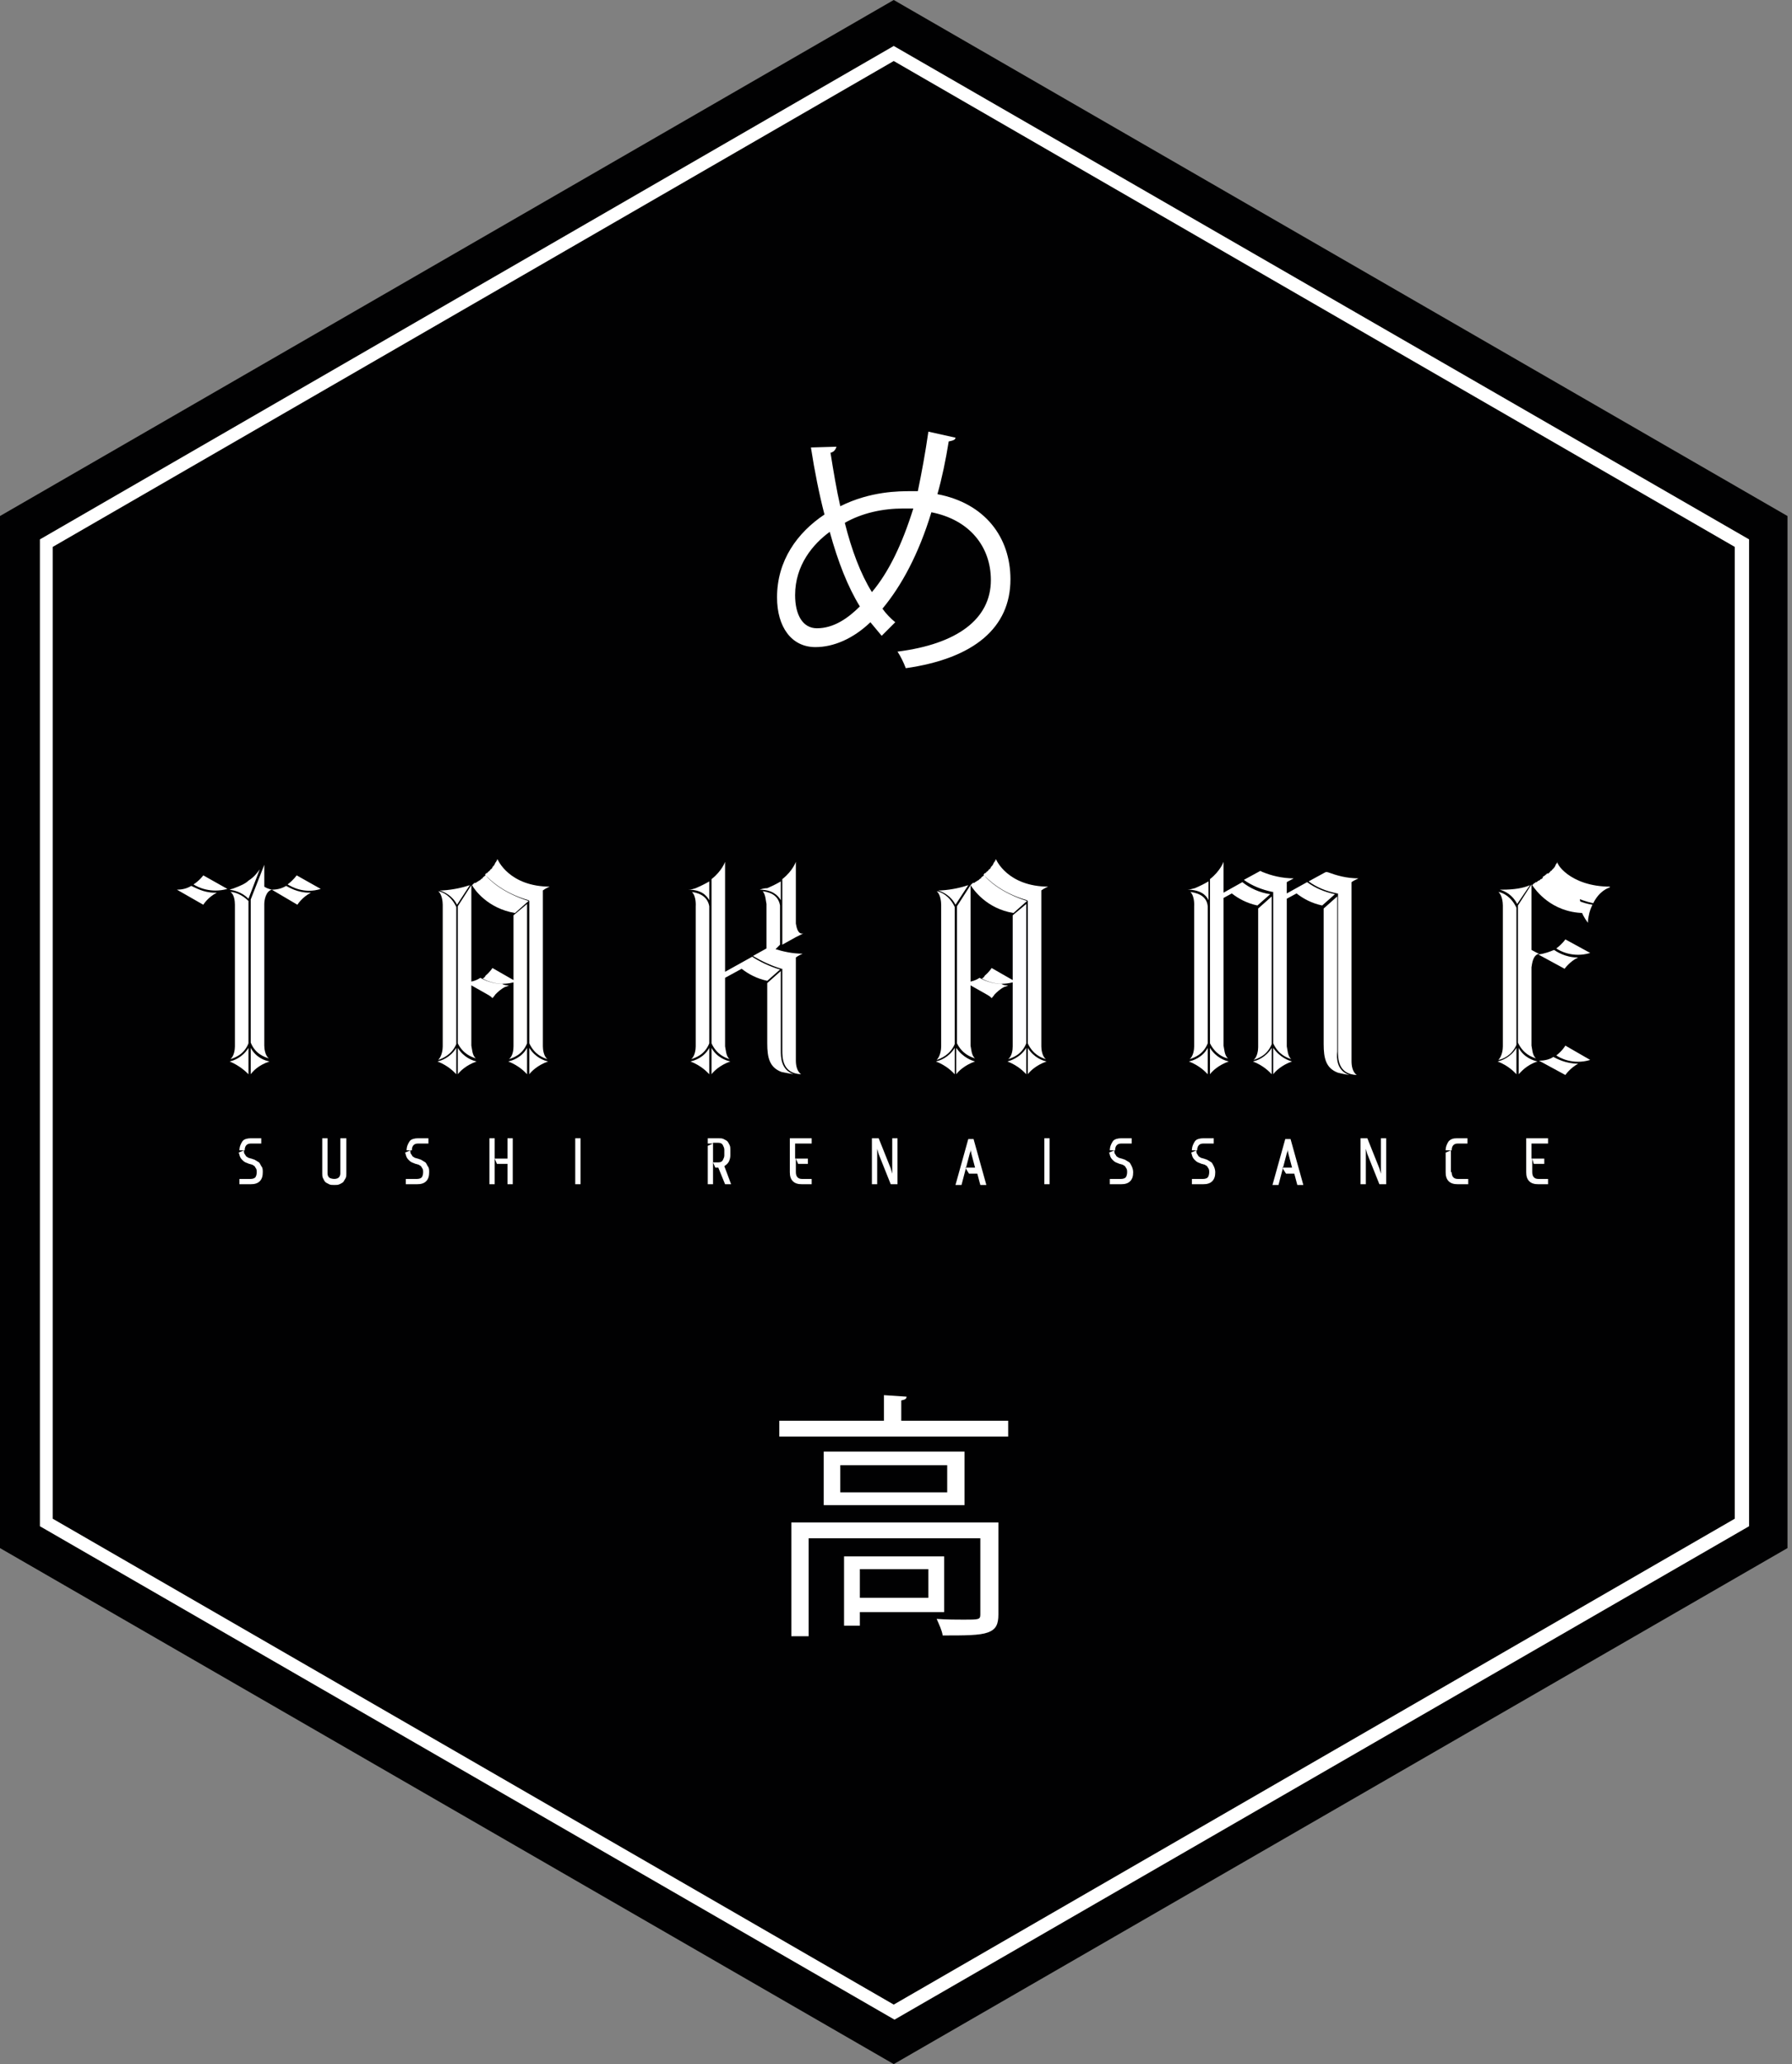 <svg xmlns="http://www.w3.org/2000/svg" xmlns:xlink="http://www.w3.org/1999/xlink" width="238px" height="274px" viewBox="0 0 238 274"><rect x="0" y="0" width="238" height="274" fill="#808080" stroke="none"/><title>TAKAME_LOGO</title><desc>Created with Sketch.</desc><g id="Page-1" stroke="none" stroke-width="1" fill="none" fill-rule="evenodd"><g id="TAKAME_LOGO"><polygon id="Path" fill="#010102" points="234.8 67 121.3 1.5 118.7 0 116.1 1.5 2.6 67 0 68.5 0 71.5 0 202.5 0 205.5 2.6 207 116.1 272.5 118.7 274 121.3 272.5 234.8 207 237.4 205.5 237.4 202.5 237.4 71.5 237.4 68.5"></polygon><g id="Group" transform="translate(23, 57)" fill="#FFFFFF"><g transform="translate(0, 57)" fill-rule="nonzero" id="Shape"><path d="M5.5,4.5 C5.6,4.5 5.7,4.5 5.8,4.5 C4.6,5.1 4,6.1 4,6.1 L0.5,4.1 C1.3,4.1 1.9,3.9 2.4,3.6 C2.9,3.8 4,4.5 5.5,4.5 Z M4,2.2 L7.2,4 C5,4.6 3.3,3.8 2.7,3.4 C3.5,2.9 4,2.2 4,2.2 Z M10,25.1 L10,28.6 C9.7,28.3 8.9,27.5 7.5,26.9 C8,26.8 9.2,26.4 10,25.1 Z M11.5,1.4 L10,5.3 C9.1,4.4 8.1,4.2 7.5,4.1 C7.7,4 7.9,4 8.1,3.9 C8.9,3.6 9.6,3.3 10,2.9 C10.8,2.4 11.2,1.8 11.5,1.4 Z M10,5.6 L10,24.5 C9.4,26 8.2,26.4 7.6,26.6 C8.1,26.2 8.2,25.3 8.2,24.9 L8.2,6.1 C8.2,5.6 8.1,4.7 7.6,4.4 C8.1,4.4 9.1,4.7 10,5.6 Z M12.1,0.8 L12.1,3.7 C12.4,3.9 12.7,4 13.1,4.1 C12.3,4.3 12.1,5.5 12.1,6 L12.1,24.8 C12.1,25.2 12.2,26.1 12.7,26.5 C12.1,26.3 10.9,25.9 10.3,24.4 L10.3,5.4 L12.1,0.8 Z M12.8,26.9 C11.3,27.4 10.6,28.2 10.3,28.6 L10.3,25.1 C11,26.4 12.2,26.8 12.8,26.9 Z M18.1,4.5 C18.2,4.5 18.2,4.5 18.3,4.5 C17.1,5.1 16.5,6.1 16.5,6.1 L13.1,4.1 C13.9,4.1 14.5,3.9 15,3.6 C15.4,3.8 16.5,4.5 18.1,4.5 Z M15.2,3.4 C16,2.8 16.4,2.2 16.4,2.2 L19.6,4 C17.4,4.7 15.7,3.7 15.2,3.4 Z"></path><path d="M37.6,25.1 L37.6,28.6 C37.3,28.3 36.6,27.5 35.1,26.9 C35.6,26.8 36.8,26.4 37.6,25.1 Z M35.8,24.9 L35.8,14.8 L35.8,6.1 C35.8,5.7 35.7,4.7 35.2,4.3 C35.8,4.4 36.9,4.9 37.6,6.4 L37.6,24.6 C37,26 35.8,26.5 35.2,26.7 C35.7,26.2 35.8,25.3 35.8,24.9 Z M39.4,3.5 L37.7,6.1 C37.1,4.9 36,4.4 35.4,4.2 L35.8,4.2 C37.3,4.1 38.5,3.8 39.4,3.5 Z M44.6,16.8 C44.4,16.9 44.2,17 44.1,17 C43.5,17.3 43.1,17.7 42.8,18 C42.6,18.3 42.4,18.5 42.4,18.5 L42.2,18.3 L41.9,18.1 L39.6,16.8 L39.6,18.8 L39.6,19.8 L39.6,24.8 C39.7,25.2 39.7,26.1 40.2,26.5 C39.6,26.3 38.5,25.9 37.8,24.5 L37.8,6.3 L39.6,3.5 L39.6,14.3 L39.6,14.4 L39.6,16.3 C40.1,16.2 40.5,16 40.8,15.8 C41.3,16.1 42.4,16.6 43.7,16.6 C44,16.8 44.3,16.8 44.6,16.8 Z M40.3,26.9 C38.9,27.4 38.1,28.2 37.8,28.6 L37.8,25.1 C38.6,26.4 39.8,26.8 40.3,26.9 Z M39.7,3.5 L39.9,3.3 C40,3.2 40,3.2 40.1,3.2 C40.1,3.2 40.1,3.2 40.2,3.2 C40.2,3.2 40.2,3.2 40.3,3.1 C40.4,3.1 40.4,3 40.5,3 C40.5,3 40.5,3 40.6,2.9 C40.7,2.9 40.8,2.8 40.8,2.8 C40.8,2.8 40.8,2.8 40.9,2.7 C41,2.6 41.1,2.6 41.1,2.6 C41.1,2.5 41.1,2.5 41.1,2.5 C41.2,2.4 41.3,2.4 41.3,2.3 C41.4,2.3 41.4,2.3 41.4,2.3 C41.4,2.2 41.5,2.2 41.5,2.2 C42,2.8 43.7,4.5 47.2,5.6 L45.4,7.2 C41.8,6.6 40,4.1 39.7,3.5 Z M45.2,7.5 L47,6 L47,24.5 C46.4,26 45.2,26.4 44.6,26.6 C45.1,26.2 45.2,25.4 45.2,24.9 L45.2,16.7 L45.2,16.4 C43.3,16.9 41.8,16.3 41.1,15.9 C41.3,15.8 41.4,15.7 41.5,15.5 C42.1,15 42.4,14.5 42.4,14.5 L45.2,16.1 L45.2,7.5 Z M50.1,3.7 C50,3.7 50,3.7 50,3.7 C49.8,3.8 49.5,3.9 49.1,4.2 L49.1,24.9 C49.1,25.3 49.2,26.2 49.7,26.6 C49.1,26.4 48,26 47.3,24.5 L47.3,5.6 L47.2,5.5 C43.7,4.5 42,2.7 41.4,2.1 C41.5,2.1 41.5,2 41.5,2 C41.6,1.9 41.6,1.9 41.6,1.9 C41.6,1.9 41.6,1.9 41.7,1.9 C41.8,1.8 41.8,1.7 41.9,1.7 L42,1.6 C42.1,1.5 42.1,1.5 42.1,1.5 C42.1,1.4 42.2,1.4 42.2,1.4 C42.3,1.3 42.3,1.3 42.3,1.3 C42.4,1.2 42.4,1.2 42.4,1.1 C42.4,1.1 42.5,1 42.5,1 C42.7,0.8 42.7,0.7 42.8,0.5 L42.9,0.4 L42.9,0.3 L43,0.3 C43,0.2 43,0.2 43,0.1 C43.1,0.1 43.1,0.1 43.1,0.1 C43.1,0.1 44.6,3.7 50.1,3.7 Z M47,25.1 L47,28.6 C46.7,28.3 46,27.5 44.5,26.9 C45,26.8 46.3,26.4 47,25.1 Z M49.8,26.9 C48.4,27.4 47.6,28.2 47.3,28.6 L47.3,25.1 C48.1,26.4 49.3,26.8 49.8,26.9 Z"></path><path d="M69.4,3.9 C70.1,3.6 70.7,3.3 71.2,3 L71.2,5.5 C70.8,4.8 70.1,4.1 68.4,4.1 C68.8,4.1 69.1,4 69.4,3.9 Z M71.2,25.1 L71.2,28.6 C70.9,28.3 70.2,27.5 68.7,26.9 C69.2,26.8 70.5,26.4 71.2,25.1 Z M71.2,6.3 L71.2,24.5 C70.6,26 69.4,26.4 68.8,26.6 C69.3,26.2 69.4,25.3 69.4,24.9 L69.4,6.3 C69.4,6.3 69.5,5 68.9,4.4 C70.2,4.6 71,5.2 71.2,6.3 Z M80.6,14.7 L78.9,16.2 C77.5,15.9 76.4,15.3 75.5,14.6 L73.3,15.8 L73.3,24.9 C73.4,25.3 73.4,26.2 73.9,26.6 C73.3,26.4 72.2,26 71.5,24.5 L71.5,2.7 C72.9,1.6 73.3,0.4 73.3,0.4 L73.3,15 L76.9,13 C77.8,13.6 79.2,14.3 80.6,14.7 Z M74,26.9 C72.6,27.4 71.8,28.2 71.5,28.6 L71.5,25.1 C72.2,26.4 73.5,26.8 74,26.9 Z M80,12 C81,12.3 82.2,12.6 83.7,12.6 C83.6,12.6 83.6,12.6 83.6,12.6 C83.4,12.7 83.1,12.8 82.7,13.1 L82.7,26.8 C82.7,27.3 82.8,28.2 83.4,28.6 C80.9,28.5 80.9,26.4 80.9,25.4 L80.9,14.6 L80.8,14.6 C79.4,14.2 78,13.5 77,12.9 L78.8,11.9 L78.8,9.6 L78.8,9 L78.8,6.3 L78.8,6 C78.7,5.6 78.7,4.8 78.3,4.3 C79.7,4.5 80.4,5.1 80.6,6.2 L80.6,11.4 L80,12 Z M77.9,4.1 C78.2,4 78.5,3.9 78.9,3.9 C79.6,3.6 80.2,3.3 80.7,3 L80.7,5.5 C80.3,4.8 79.5,4.1 77.9,4.1 Z M82.4,28.6 C81.8,28.5 81.3,28.4 80.8,28.3 C79.2,27.7 78.9,26.4 78.9,24.5 L78.9,16.5 L80.7,14.9 L80.7,25.3 L80.7,25.4 C80.7,26.3 80.7,28 82.4,28.6 Z M83.7,9.9 L82.7,10.4 L80.9,11.4 L80.9,2.7 C82.3,1.6 82.7,0.4 82.7,0.4 L82.7,8.6 C82.8,9.2 83,10.1 83.7,9.9 Z"></path><path d="M103.8,25.1 L103.8,28.6 C103.5,28.3 102.8,27.5 101.3,26.9 C101.8,26.8 103,26.4 103.8,25.1 Z M102,24.9 L102,14.8 L102,6.1 C102,5.7 101.9,4.7 101.4,4.3 C102,4.4 103.1,4.9 103.8,6.4 L103.8,24.6 C103.2,26 102,26.5 101.4,26.7 C101.9,26.2 102,25.3 102,24.9 Z M105.6,3.5 L103.9,6.1 C103.3,4.9 102.2,4.4 101.6,4.2 L102,4.2 C103.5,4.1 104.7,3.8 105.6,3.5 Z M110.9,16.8 C110.7,16.9 110.5,17 110.4,17 C109.8,17.3 109.4,17.7 109.1,18 C108.9,18.3 108.7,18.5 108.7,18.5 L108.5,18.3 L108.2,18.1 L105.9,16.8 L105.9,18.8 L105.9,19.8 L105.9,24.8 C106,25.2 106,26.1 106.5,26.5 C105.9,26.3 104.8,25.9 104.1,24.5 L104.1,6.3 L105.9,3.5 L105.9,14.3 L105.9,14.4 L105.9,16.3 C106.4,16.2 106.8,16 107.1,15.8 C107.6,16.1 108.7,16.6 110,16.6 C110.3,16.8 110.5,16.8 110.9,16.8 Z M106.5,26.9 C105.1,27.4 104.3,28.2 104,28.6 L104,25.1 C104.9,26.4 106.1,26.8 106.5,26.9 Z M105.9,3.5 L106.1,3.3 C106.2,3.2 106.2,3.2 106.3,3.2 C106.3,3.2 106.3,3.2 106.4,3.2 C106.4,3.2 106.4,3.2 106.5,3.1 C106.6,3.1 106.6,3 106.7,3 C106.7,3 106.7,3 106.8,2.9 C106.9,2.9 107,2.8 107,2.8 C107,2.8 107,2.8 107.1,2.7 C107.2,2.6 107.3,2.6 107.3,2.6 C107.3,2.5 107.3,2.5 107.3,2.5 C107.4,2.4 107.5,2.4 107.5,2.3 C107.6,2.3 107.6,2.3 107.6,2.3 C107.6,2.2 107.7,2.2 107.7,2.2 C108.2,2.8 109.9,4.5 113.4,5.6 L111.6,7.2 C108,6.6 106.3,4.1 105.9,3.5 Z M111.5,7.5 L113.3,6 L113.3,24.5 C112.7,26 111.5,26.4 110.9,26.6 C111.4,26.2 111.5,25.4 111.5,24.9 L111.5,16.7 L111.5,16.4 C109.6,16.9 108.1,16.3 107.4,15.9 C107.6,15.8 107.7,15.7 107.8,15.5 C108.4,15 108.7,14.5 108.7,14.5 L111.5,16.1 L111.5,7.5 Z M116.3,3.7 C116.2,3.7 116.2,3.7 116.2,3.7 C116,3.8 115.7,3.9 115.3,4.2 L115.3,24.9 C115.3,25.3 115.4,26.2 115.9,26.6 C115.3,26.4 114.2,26 113.5,24.5 L113.5,5.6 L113.4,5.5 C109.9,4.5 108.2,2.7 107.6,2.1 C107.7,2.1 107.7,2 107.7,2 C107.8,1.9 107.8,1.9 107.8,1.9 C107.8,1.9 107.8,1.9 107.9,1.9 C108,1.8 108,1.7 108.1,1.7 L108.2,1.6 C108.3,1.5 108.3,1.5 108.3,1.5 C108.3,1.4 108.4,1.4 108.4,1.4 C108.5,1.3 108.5,1.3 108.5,1.3 C108.6,1.2 108.6,1.2 108.6,1.1 C108.6,1.1 108.7,1 108.7,1 C108.9,0.8 108.9,0.7 109,0.5 L109.1,0.4 L109.1,0.3 L109.2,0.3 C109.2,0.2 109.2,0.2 109.2,0.1 C109.3,0.1 109.3,0.1 109.3,0.1 C109.3,0.1 110.8,3.7 116.3,3.7 Z M113.3,25.1 L113.3,28.6 C113,28.3 112.3,27.5 110.8,26.9 C111.2,26.8 112.5,26.4 113.3,25.1 Z M116,26.9 C114.6,27.4 113.8,28.2 113.5,28.6 L113.5,25.1 C114.3,26.4 115.5,26.8 116,26.9 Z"></path><path d="M135.7,3.9 C136.4,3.6 137,3.3 137.5,3 L137.5,5.5 C137.2,4.8 136.4,4.1 134.7,4.1 C135,4.1 135.3,4 135.7,3.9 Z M137.4,25.1 L137.4,28.6 C137.1,28.3 136.4,27.5 134.9,26.9 C135.4,26.8 136.7,26.4 137.4,25.1 Z M137.4,6.3 L137.4,24.5 C136.8,26 135.6,26.4 135,26.6 C135.5,26.2 135.6,25.3 135.6,24.9 L135.6,6.3 C135.6,6.3 135.7,5 135.1,4.4 C136.5,4.6 137.3,5.2 137.4,6.3 Z M144,6.2 C142.6,5.9 141.5,5.3 140.6,4.6 L139.5,5.2 L139.5,24.8 C139.6,25.2 139.6,26.1 140.1,26.5 C139.5,26.4 138.4,25.9 137.7,24.5 L137.7,2.7 C139.1,1.6 139.5,0.4 139.5,0.4 L139.5,4.5 L142,3.1 C143,3.9 144.3,4.5 145.7,4.7 L144,6.2 Z M140.2,26.9 C138.8,27.4 138,28.2 137.7,28.6 L137.7,25.1 C138.5,26.4 139.7,26.8 140.2,26.9 Z M154.3,4.7 L152.6,6.2 C151.2,5.9 150.1,5.3 149.2,4.6 L147.9,5.3 L147.9,24.9 C148,25.3 148,26.2 148.5,26.6 C147.9,26.4 146.8,26 146.1,24.5 L146.1,4.4 L146,4.4 C144.6,4.1 143.3,3.6 142.2,2.8 L144.4,1.6 C144.5,1.7 144.6,1.7 144.8,1.8 C145.8,2.2 147.2,2.6 148.9,2.6 C148.9,2.6 148.8,2.6 148.8,2.6 C148.7,2.7 148.4,2.8 147.9,3.1 L147.9,4.6 L150.6,3.1 C151.7,3.9 152.9,4.4 154.3,4.7 Z M145.9,25.1 L145.9,28.6 C145.6,28.3 144.9,27.5 143.4,26.9 C143.9,26.8 145.1,26.4 145.9,25.1 Z M144.1,6.6 L145.9,5 L145.9,24.6 C145.3,26.1 144.1,26.5 143.5,26.7 C144,26.3 144.1,25.4 144.1,25 L144.1,6.6 Z M148.6,26.9 C147.2,27.4 146.4,28.2 146.1,28.6 L146.1,25.1 C147,26.4 148.2,26.8 148.6,26.9 Z M153.4,1.8 C154.5,2.2 155.8,2.6 157.5,2.6 C157.4,2.6 157.4,2.6 157.4,2.6 C157.3,2.7 156.9,2.8 156.5,3.1 L156.5,26.9 C156.5,27.4 156.6,28.3 157.2,28.7 C154.7,28.6 154.7,26.5 154.7,25.5 L154.7,4.6 L154.6,4.6 C153.1,4.3 151.9,3.8 150.8,3 L153,1.8 C153.2,1.7 153.3,1.8 153.4,1.8 Z M156.2,28.7 C155.6,28.6 155.1,28.5 154.7,28.4 C153.1,27.8 152.8,26.5 152.8,24.6 L152.8,6.6 L154.6,5 L154.6,25.5 L154.6,25.6 C154.5,26.4 154.5,28.1 156.2,28.7 Z"></path><path d="M178.4,25.1 L178.4,28.6 C178.1,28.3 177.4,27.5 175.9,26.9 C176.4,26.8 177.6,26.4 178.4,25.1 Z M176.6,24.9 L176.6,6.2 C176.6,5.8 176.5,4.8 176,4.4 C176.6,4.5 177.7,5 178.4,6.5 L178.4,24.7 C177.8,26.1 176.6,26.6 176,26.7 C176.5,26.2 176.6,25.3 176.6,24.9 Z M180.2,3.5 L178.5,6 C177.9,4.8 176.9,4.3 176.2,4.1 C176.3,4.1 176.4,4.1 176.5,4.1 C178.1,4.1 179.3,3.9 180.2,3.5 Z M181.4,12.6 C180.6,12.8 180.5,13.8 180.4,14.4 L180.4,24.8 C180.5,25.2 180.5,26.1 181,26.5 C180.4,26.3 179.3,25.9 178.6,24.4 L178.6,6.2 L180.4,3.4 L180.4,12.1 C180.8,12.3 181.1,12.5 181.4,12.6 Z M181.2,26.9 C179.7,27.4 179,28.3 178.7,28.6 L178.7,25.1 C179.4,26.4 180.7,26.8 181.2,26.9 Z M180.5,3.5 L180.7,3.3 C180.8,3.2 180.8,3.2 180.9,3.2 C180.9,3.1 181,3.1 181,3.1 C181,3.1 181,3.1 181.1,3.1 C181.2,3 181.2,3 181.3,2.9 L181.4,2.9 C181.5,2.8 181.6,2.8 181.6,2.7 L181.7,2.7 C181.8,2.6 181.9,2.6 181.9,2.5 L181.9,2.4 C182,2.3 182.1,2.3 182.2,2.2 C182.3,2.1 182.3,2.1 182.3,2.1 C182.4,2.1 182.4,2 182.4,2 C182.5,2 182.5,1.9 182.5,1.9 C182.9,2.4 184.2,4 186.8,5.1 C186.8,5.3 186.9,6.1 187.3,7.2 C183,7.1 180.9,4.1 180.5,3.5 Z M183.4,12.1 C183.7,12.3 184.9,13.1 186.5,13.1 C186.6,13.1 186.6,13.1 186.6,13.1 C185.5,13.6 184.8,14.6 184.8,14.6 L181.3,12.7 C182.2,12.6 182.9,12.3 183.4,12.1 Z M186.6,27.2 C185.5,27.8 184.9,28.7 184.9,28.7 L181.4,26.8 C182.2,26.8 182.9,26.6 183.3,26.3 C183.7,26.5 184.9,27.2 186.6,27.2 Z M190.9,3.7 C190.8,3.7 190.8,3.7 190.8,3.8 C190.5,3.9 189.4,4.3 188.6,5.9 C184.6,5 182.7,2.7 182.4,2.2 C182.4,2.1 182.4,2.1 182.5,2.1 C182.6,2 182.6,1.9 182.7,1.9 L182.8,1.8 C182.9,1.7 182.9,1.7 182.9,1.7 C182.9,1.6 183,1.6 183,1.6 C183.1,1.6 183.1,1.5 183.1,1.5 C183.2,1.4 183.2,1.4 183.2,1.4 C183.3,1.3 183.3,1.3 183.3,1.3 C183.5,1.1 183.6,0.9 183.6,0.8 C183.7,0.7 183.7,0.7 183.7,0.7 C183.7,0.7 183.7,0.7 183.7,0.6 C183.7,0.6 183.7,0.6 183.8,0.6 C183.8,0.5 183.8,0.5 183.9,0.4 C183.5,0.4 185.4,3.7 190.9,3.7 Z M188.2,12.5 C185.9,13.2 184.1,12.2 183.7,11.9 C184.5,11.3 184.9,10.7 184.9,10.7 L188.2,12.5 Z M184.9,24.8 L188.2,26.7 C185.9,27.4 184.1,26.4 183.7,26.1 C184.5,25.5 184.9,24.8 184.9,24.8 Z M186.7,5.6 C187.2,5.8 187.8,6 188.5,6.1 C188.3,6.5 188.1,7 188,7.6 C187.9,8 187.9,8.4 187.9,8.5 C186.9,7.2 186.7,6 186.7,5.6 Z"></path></g><path d="M82.1,145.2 L82.1,160.2 L84.4,160.2 L84.4,147.2 L107.2,147.2 L107.2,157.3 C107.2,158 107,158 105,158 C104.1,158 102.8,158 101.4,157.9 C101.7,158.6 102.1,159.4 102.2,160.1 C105.2,160.1 107.1,160.1 108.2,159.7 C109.3,159.3 109.6,158.6 109.6,157.3 L109.6,145.1 L82.1,145.1 L82.1,145.2 Z M96.7,128.9 C97.2,128.8 97.4,128.7 97.4,128.4 L94.4,128.2 L94.4,131.6 L80.5,131.6 L80.5,133.7 L110.9,133.7 L110.9,131.6 L96.7,131.6 L96.7,128.9 Z M100.3,155.1 L91.2,155.1 L91.2,151.3 L100.3,151.3 L100.3,155.1 Z M102.4,149.6 L89.1,149.6 L89.1,158.8 L91.2,158.8 L91.2,157 L102.4,157 L102.4,149.6 Z M88.6,137.5 L102.8,137.5 L102.8,141.1 L88.6,141.1 L88.6,137.5 Z M86.4,142.8 L105.1,142.8 L105.1,135.7 L86.4,135.7 L86.4,142.8 Z" id="Shape" fill-rule="nonzero"></path><g transform="translate(8, 94)"><path d="M2.3,0.8 C1.8,0.8 1.5,1.1 1.5,1.7 L0.8,1.7 C0.8,1.2 1,0.8 1.2,0.5 C1.4,0.2 1.9,0.1 2.3,0.1 L3.7,0.1 L3.7,0.8 L2.3,0.8 Z M3.9,4.6 C3.9,5.1 3.8,5.5 3.5,5.8 C3.2,6.1 2.8,6.2 2.3,6.2 L0.8,6.2 L0.8,5.5 L2.3,5.5 C2.6,5.5 2.8,5.4 2.9,5.3 C3,5.2 3.1,4.9 3.1,4.6 C3.1,4.4 3.1,4.3 3,4.1 C2.9,4 2.9,3.9 2.8,3.8 C2.7,3.7 2.6,3.7 2.5,3.6 C2.4,3.6 2.2,3.5 2.1,3.5 C1.9,3.4 1.8,3.4 1.6,3.3 C1.4,3.2 1.3,3.1 1.2,3 C1.1,2.9 1,2.8 0.9,2.6 C0.8,2.4 0.8,2.2 0.7,2 L1.4,1.7 C1.4,1.9 1.4,2.1 1.5,2.2 C1.6,2.3 1.6,2.4 1.7,2.5 C1.8,2.6 1.9,2.6 2,2.7 C2.1,2.7 2.3,2.8 2.4,2.8 C2.6,2.9 2.8,2.9 2.9,3 C3.1,3.1 3.2,3.2 3.4,3.3 C3.5,3.4 3.6,3.6 3.7,3.8 C3.9,4 3.9,4.3 3.9,4.6 Z" id="Shape" fill-rule="nonzero"></path><path d="M15,4.8 C15,5 15,5.2 14.9,5.4 C14.8,5.6 14.7,5.7 14.6,5.9 C14.5,6 14.3,6.1 14.1,6.2 C13.9,6.3 13.7,6.3 13.4,6.3 C13.1,6.3 12.9,6.3 12.7,6.2 C12.5,6.1 12.3,6 12.2,5.9 C12.1,5.8 12,5.6 11.9,5.4 C11.8,5.2 11.8,5 11.8,4.8 L11.8,0.1 L12.5,0.1 L12.5,4.8 C12.5,5 12.6,5.2 12.7,5.3 C12.8,5.4 13.1,5.5 13.4,5.5 C13.7,5.5 13.9,5.4 14,5.3 C14.1,5.2 14.2,5 14.2,4.8 L14.2,0.1 L15,0.1 L15,4.8 Z" id="Path"></path><path d="M24.5,0.8 C24,0.8 23.7,1.1 23.7,1.7 L23,1.7 C23,1.2 23.2,0.8 23.4,0.5 C23.6,0.2 24.1,0.1 24.5,0.1 L25.9,0.1 L25.9,0.8 L24.5,0.8 Z M26,4.6 C26,5.1 25.9,5.5 25.6,5.8 C25.3,6.1 24.9,6.2 24.4,6.2 L22.9,6.2 L22.9,5.5 L24.4,5.5 C24.7,5.5 24.9,5.4 25,5.3 C25.1,5.2 25.2,4.9 25.2,4.6 C25.2,4.4 25.2,4.3 25.1,4.1 C25,4 25,3.9 24.9,3.8 C24.8,3.7 24.7,3.7 24.6,3.6 C24.5,3.6 24.3,3.5 24.2,3.5 C24,3.4 23.9,3.4 23.7,3.3 C23.5,3.2 23.4,3.1 23.3,3 C23.2,2.9 23.1,2.8 23,2.6 C22.9,2.4 22.9,2.2 22.8,2 L23.5,1.7 C23.5,1.9 23.5,2.1 23.6,2.2 C23.7,2.3 23.7,2.4 23.8,2.5 C23.9,2.6 24,2.6 24.1,2.7 C24.2,2.7 24.4,2.8 24.5,2.8 C24.7,2.9 24.9,2.9 25,3 C25.2,3.1 25.3,3.2 25.5,3.3 C25.6,3.4 25.7,3.6 25.8,3.8 C26,4 26,4.3 26,4.6 Z" id="Shape" fill-rule="nonzero"></path><polygon id="Path" points="34.7 2.8 34.7 6.2 34 6.2 34 0.1 34.7 0.1 34.7 2.8 36.4 2.8 36.4 0.1 37.1 0.1 37.1 6.2 36.4 6.2 36.4 3.5 35 3.5"></polygon><polygon id="Path" points="46.1 0.1 46.1 6.2 45.4 6.2 45.4 0.1"></polygon><path d="M63,1.1 L63.7,0.8 L63,0.8 L63,0.1 L64.4,0.1 C64.7,0.1 64.9,0.1 65.1,0.2 C65.3,0.3 65.5,0.4 65.6,0.5 C65.7,0.6 65.8,0.8 65.9,1 C66,1.2 66,1.4 66,1.6 L66,2.4 C66,2.7 65.9,3 65.8,3.2 C65.7,3.4 65.5,3.6 65.2,3.8 L66.1,6.2 L65.3,6.2 L64.4,4 L64,4 L63.7,3.3 L63.7,6.2 L63,6.2 L63,1.1 Z M63.7,3.3 L64.4,3.3 C64.7,3.3 64.9,3.2 65,3 C65.1,2.8 65.2,2.6 65.2,2.4 L65.2,1.6 C65.2,1.4 65.1,1.2 65,1 C64.9,0.8 64.7,0.7 64.4,0.7 L63.7,0.7 L63.7,3.3 Z" id="Shape" fill-rule="nonzero"></path><path d="M74.7,2.8 L74.7,4.6 C74.7,5.2 75,5.5 75.5,5.5 L76.8,5.5 L76.8,6.2 L75.5,6.2 C75,6.2 74.6,6.1 74.3,5.8 C74,5.5 73.9,5.1 73.9,4.6 L73.9,0.1 L76.8,0.1 L76.8,0.8 L74.6,0.8 L74.6,2.8 L76.3,2.8 L76.3,3.5 L75,3.5 L74.7,2.8 Z" id="Path"></path><path d="M85.7,2.2 L85.5,1.5 C85.5,1.7 85.5,2 85.5,2.2 C85.5,2.4 85.5,2.7 85.5,2.9 L85.5,6.2 L84.8,6.2 L84.8,0.1 L85.7,0.1 L87.3,4.1 L87.5,4.8 C87.5,4.6 87.5,4.3 87.5,4.1 C87.5,3.9 87.5,3.6 87.5,3.4 L87.5,0.1 L88.2,0.1 L88.2,6.2 L87.3,6.2 L85.7,2.2 Z" id="Path"></path><path d="M97.2,4 L98.5,4 L98,2.1 C98,1.9 97.9,1.8 97.9,1.6 C97.9,1.4 97.9,1.3 97.9,1.1 C97.9,1.3 97.9,1.4 97.9,1.6 C97.9,1.8 97.9,1.9 97.8,2.1 L96.7,6.3 L95.9,6.3 L97.6,0.2 L98.3,0.2 L100,6.3 L99.2,6.3 L98.8,4.8 L97.7,4.8 L97.2,4 Z" id="Path"></path><polygon id="Path" points="108.4 0.1 108.4 6.2 107.7 6.2 107.7 0.1"></polygon><path d="M117.9,0.8 C117.4,0.8 117.1,1.1 117.1,1.7 L116.4,1.7 C116.4,1.2 116.6,0.8 116.8,0.5 C117,0.2 117.5,0.1 117.9,0.1 L119.3,0.1 L119.3,0.8 L117.9,0.8 Z M119.5,4.6 C119.5,5.1 119.4,5.5 119.1,5.8 C118.8,6.1 118.4,6.2 117.9,6.2 L116.4,6.2 L116.4,5.5 L117.9,5.5 C118.2,5.5 118.4,5.4 118.5,5.3 C118.6,5.2 118.7,4.9 118.7,4.6 C118.7,4.4 118.7,4.3 118.6,4.1 C118.5,4 118.5,3.9 118.4,3.8 C118.3,3.7 118.2,3.7 118.1,3.6 C118,3.6 117.8,3.5 117.7,3.5 C117.5,3.4 117.4,3.4 117.2,3.3 C117,3.2 116.9,3.1 116.8,3 C116.7,2.9 116.6,2.8 116.5,2.6 C116.4,2.4 116.4,2.2 116.3,2 L117,1.7 C117,1.9 117,2.1 117.1,2.2 C117.2,2.3 117.2,2.4 117.3,2.5 C117.4,2.6 117.5,2.6 117.6,2.7 C117.7,2.7 117.9,2.8 118,2.8 C118.2,2.9 118.4,2.9 118.5,3 C118.7,3.1 118.8,3.2 119,3.3 C119.1,3.4 119.2,3.6 119.3,3.8 C119.4,4 119.5,4.3 119.5,4.6 Z" id="Shape" fill-rule="nonzero"></path><path d="M128.8,0.8 C128.3,0.8 128,1.1 128,1.7 L127.3,1.7 C127.3,1.2 127.5,0.8 127.7,0.5 C127.9,0.2 128.4,0.1 128.8,0.1 L130.2,0.1 L130.2,0.8 L128.8,0.8 Z M130.4,4.6 C130.4,5.1 130.3,5.5 130,5.8 C129.7,6.1 129.3,6.2 128.8,6.2 L127.3,6.2 L127.3,5.5 L128.8,5.5 C129.1,5.5 129.3,5.4 129.4,5.3 C129.5,5.2 129.6,4.9 129.6,4.6 C129.6,4.4 129.6,4.3 129.5,4.1 C129.4,4 129.4,3.9 129.3,3.8 C129.2,3.7 129.1,3.7 129,3.6 C128.9,3.6 128.7,3.5 128.6,3.5 C128.4,3.4 128.3,3.4 128.1,3.3 C127.9,3.2 127.8,3.1 127.7,3 C127.6,2.9 127.5,2.8 127.4,2.6 C127.3,2.4 127.3,2.2 127.2,2 L127.9,1.7 C127.9,1.9 127.9,2.1 128,2.2 C128.1,2.3 128.1,2.4 128.2,2.5 C128.3,2.6 128.4,2.6 128.5,2.7 C128.6,2.7 128.8,2.8 128.9,2.8 C129.1,2.9 129.3,2.9 129.4,3 C129.6,3.1 129.7,3.2 129.9,3.3 C130,3.4 130.1,3.6 130.2,3.8 C130.3,4 130.4,4.3 130.4,4.6 Z" id="Shape" fill-rule="nonzero"></path><path d="M139.3,4 L140.6,4 L140.1,2.1 C140.1,1.9 140,1.8 140,1.6 C140,1.4 140,1.3 140,1.1 C140,1.3 140,1.4 140,1.6 C140,1.8 140,1.9 139.9,2.1 L138.8,6.3 L138,6.3 L139.7,0.2 L140.4,0.2 L142.1,6.3 L141.3,6.3 L140.9,4.8 L139.8,4.8 L139.3,4 Z" id="Path"></path><path d="M150.6,2.2 L150.4,1.5 C150.4,1.7 150.4,2 150.4,2.2 C150.4,2.4 150.4,2.7 150.4,2.9 L150.4,6.2 L149.7,6.2 L149.7,0.1 L150.6,0.1 L152.2,4.1 L152.4,4.8 C152.4,4.6 152.4,4.3 152.4,4.1 C152.4,3.9 152.4,3.6 152.4,3.4 L152.4,0.1 L153.1,0.1 L153.1,6.2 L152.2,6.2 L150.6,2.2 Z" id="Path"></path><path d="M162.6,0.8 C162.1,0.8 161.8,1.1 161.8,1.7 L161,1.7 C161,1.2 161.2,0.8 161.4,0.5 C161.7,0.2 162,0.1 162.5,0.1 L163.9,0.1 L163.9,0.8 L162.6,0.8 Z M161.8,4.6 C161.8,5.2 162.1,5.5 162.6,5.5 L164,5.5 L164,6.2 L162.6,6.2 C162.1,6.2 161.7,6.1 161.4,5.8 C161.1,5.5 161,5.1 161,4.6 L161,2 L161.7,1.7 L161.7,4.6 L161.8,4.6 Z" id="Shape" fill-rule="nonzero"></path><path d="M172.5,2.8 L172.5,4.6 C172.5,5.2 172.8,5.5 173.3,5.5 L174.6,5.5 L174.6,6.2 L173.3,6.2 C172.8,6.2 172.4,6.1 172.1,5.8 C171.8,5.5 171.7,5.1 171.7,4.6 L171.7,0.1 L174.6,0.1 L174.6,0.8 L172.4,0.8 L172.4,2.8 L174.1,2.8 L174.1,3.5 L172.7,3.5 L172.5,2.8 Z" id="Path"></path></g><path d="M101.5,8.6 C102.1,6.5 102.6,4.1 103,1.6 C103.5,1.5 103.9,1.4 103.9,1.1 L100.3,0.3 C99.9,3.1 99.4,5.8 98.9,8.2 C98.6,8.2 98.3,8.2 98,8.2 C96.4,8.2 92.6,8.2 88.6,10.2 C88.1,8 87.7,5.6 87.3,3.1 C87.8,3 88,2.6 88.1,2.3 L84.7,2.4 C85.2,5.6 85.8,8.6 86.5,11.3 C82.9,13.7 80.2,17.4 80.2,22.3 C80.2,26.2 82.1,28.9 85.3,28.9 C87.7,28.9 90.3,27.8 92.6,25.6 C93.1,26.2 93.6,26.8 94.1,27.4 L95.9,25.6 C95.3,25.1 94.7,24.5 94.2,23.8 C96.7,20.8 99,16.6 100.7,11 C105.8,12 108.6,15.6 108.6,20 C108.6,25.2 104.1,28.5 96.2,29.5 C96.6,30.1 97,30.9 97.3,31.7 C106.4,30.4 111.2,26.3 111.2,19.9 C111.2,14.3 107.8,9.8 101.5,8.6 Z M85.5,26.4 C83.6,26.4 82.6,24.6 82.6,22 C82.6,18 85,15.2 87.2,13.6 C88.3,17.6 89.6,20.9 91.2,23.5 C89.6,25.1 87.7,26.4 85.5,26.4 Z M92.8,21.6 C91.3,19.2 90.1,16 89.2,12.4 C91.5,11.1 94.2,10.5 97,10.5 C97.4,10.5 97.9,10.5 98.3,10.5 C96.8,15.3 95,19 92.8,21.6 Z" id="Shape" fill-rule="nonzero"></path></g><path d="M118.7,6.1 L5.3,71.6 L5.3,202.6 L118.8,268.1 L232.3,202.6 L232.3,71.6 L118.7,6.1 Z M230.4,201.6 L118.7,266.1 L7,201.6 L7,72.6 L118.7,8.1 L230.4,72.6 L230.4,201.6 Z" id="Shape" fill="#FFFFFF" fill-rule="nonzero"></path></g></g></svg>